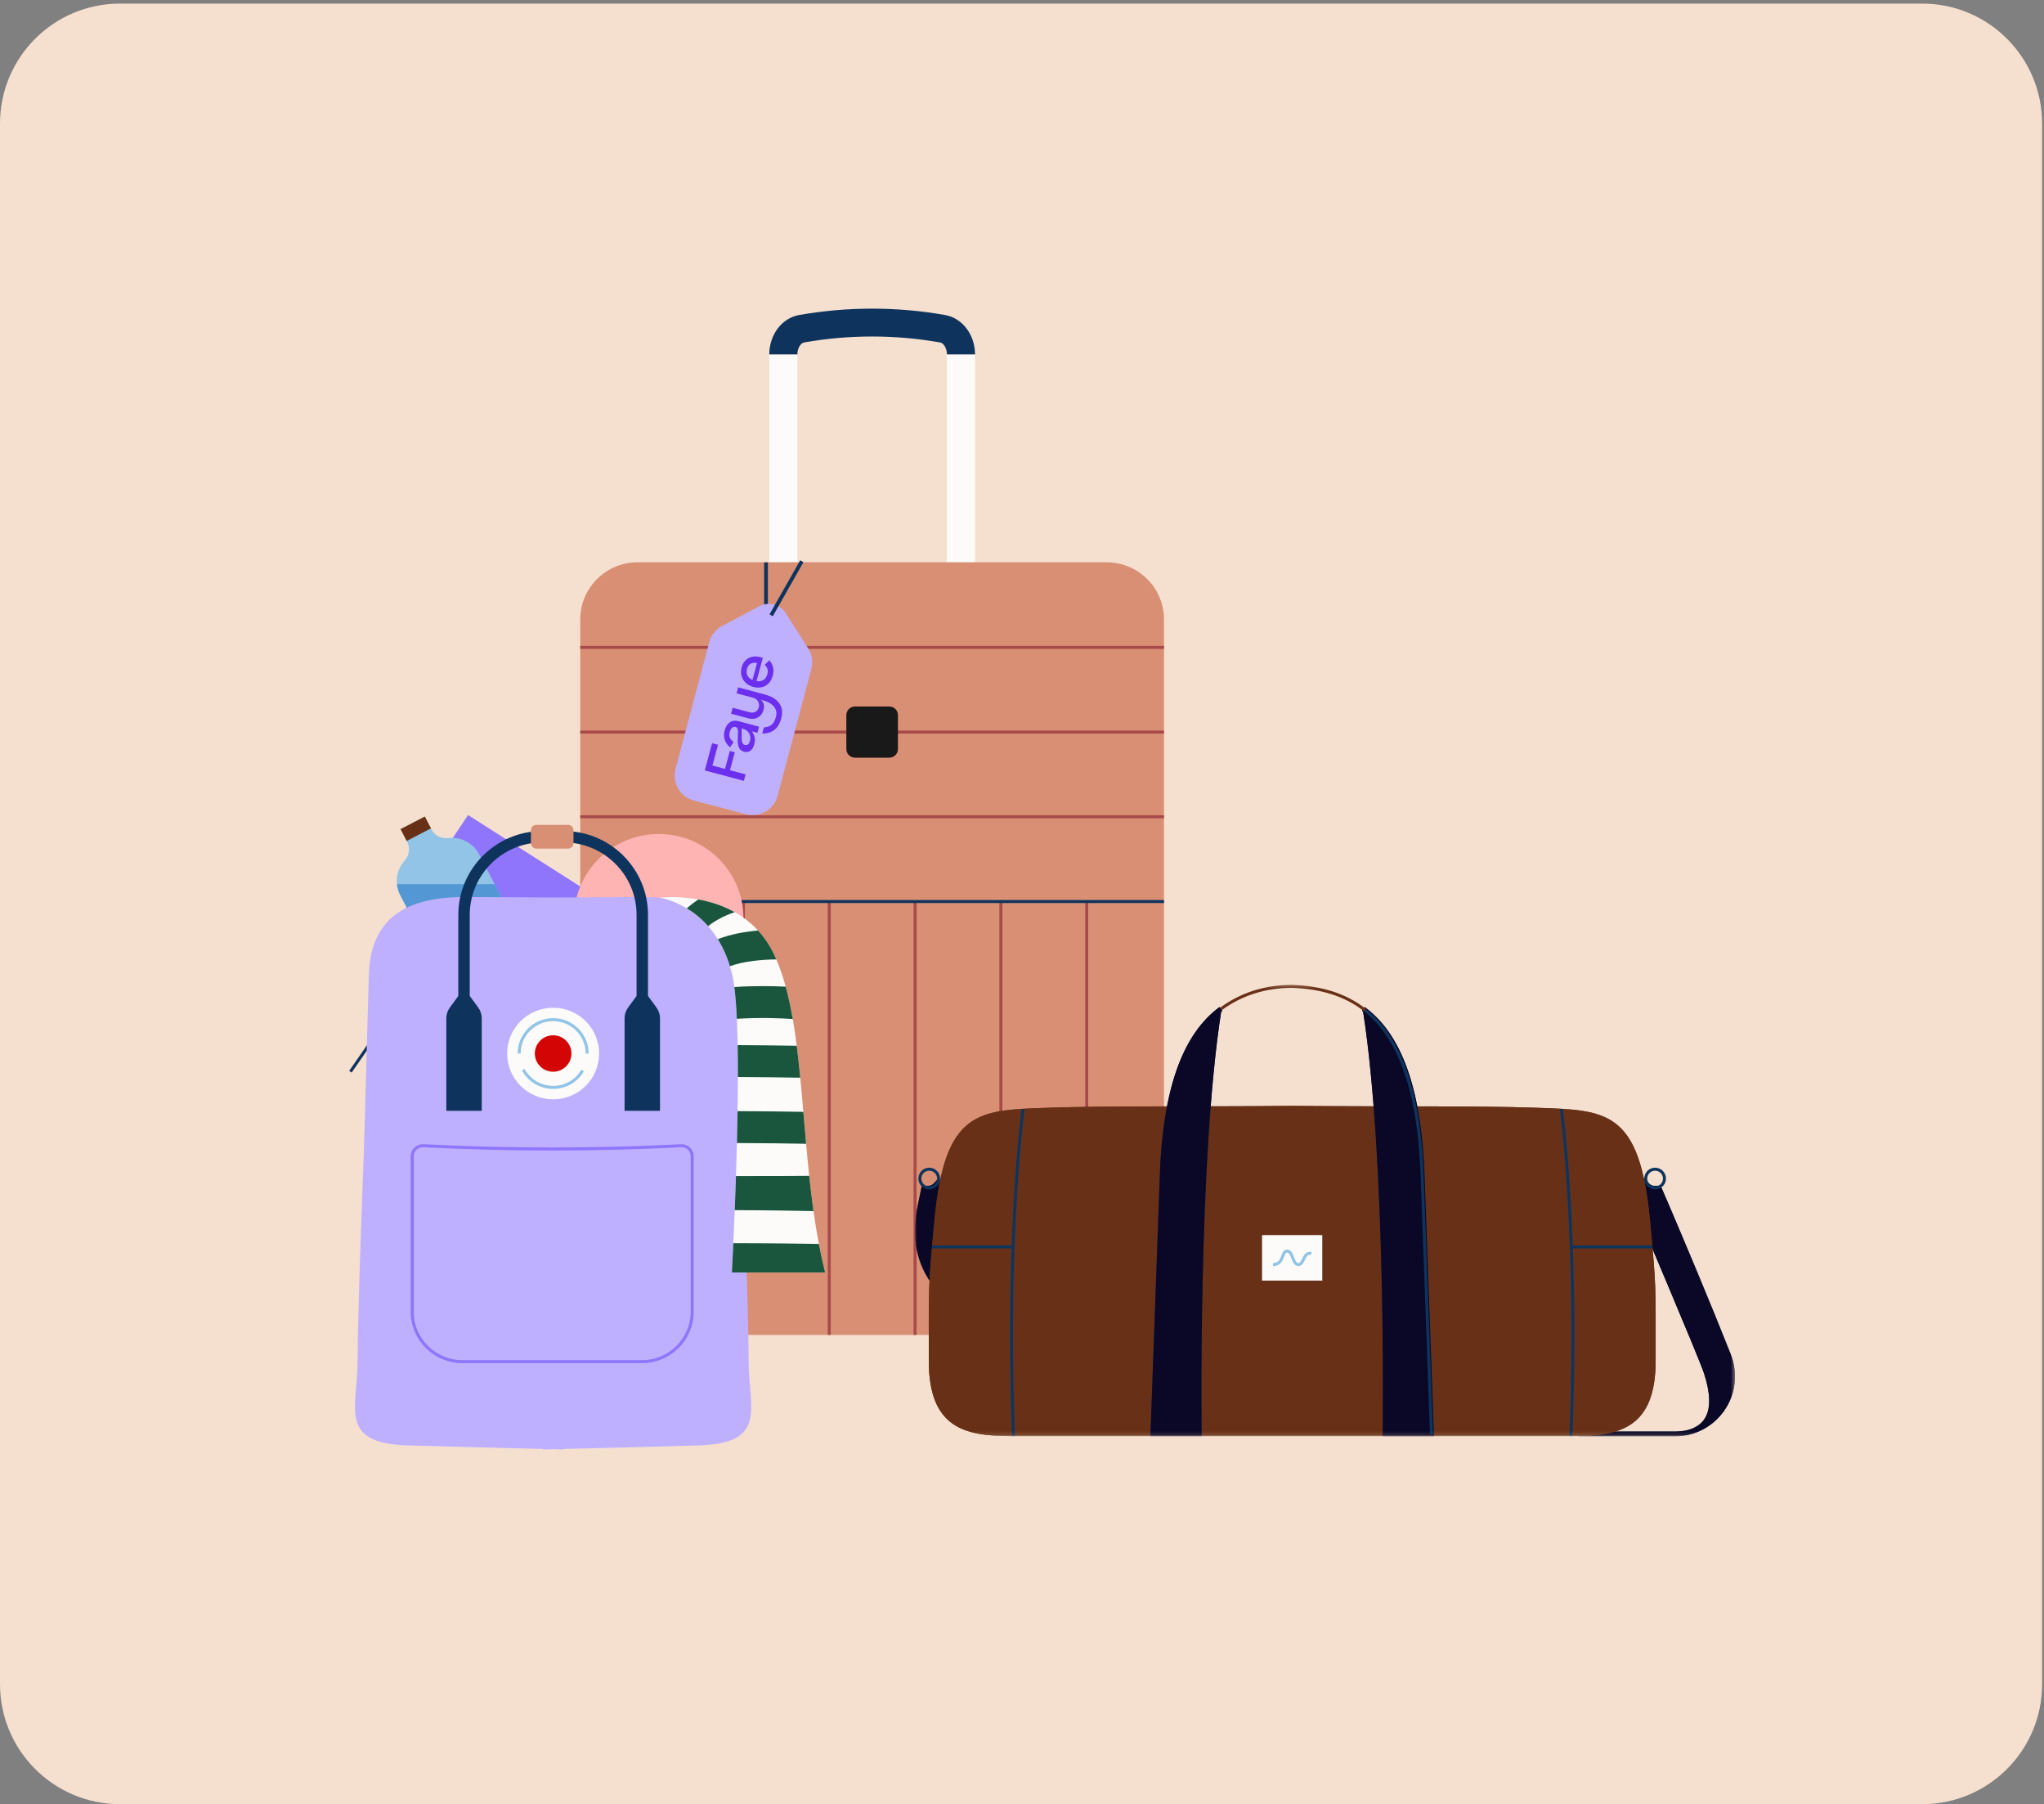 <svg width="545" height="481" viewBox="0 0 545 481" fill="none" xmlns="http://www.w3.org/2000/svg">
<rect x="0" y="0" width="545" height="481" fill="#808080" stroke="none"/>
<g clip-path="url(#clip0_5161_113236)">
<path d="M512.5 0.956H32C14.327 0.956 0 15.283 0 32.956V448.956C0 466.629 14.327 480.956 32 480.956H512.5C530.173 480.956 544.5 466.629 544.5 448.956V32.956C544.5 15.283 530.173 0.956 512.5 0.956Z" fill="#F5E0D0"></path>
<path d="M259.976 94.524H252.485C252.485 92.785 251.559 91.439 250.683 91.292C238.645 89.175 226.442 89.175 214.404 91.292C213.527 91.439 212.601 92.785 212.601 94.524H205.111C205.111 89.224 208.467 84.778 213.097 83.973C225.995 81.709 239.075 81.709 251.989 83.973C256.619 84.794 259.976 89.224 259.976 94.524Z" fill="#0E345E"></path>
<path d="M259.973 194.139H205.108V94.523H212.599V186.706H252.466V94.523H259.973V194.139Z" fill="#FCFBFA"></path>
<path d="M167.955 353.928L182.341 378.393V353.928H167.955Z" fill="#BFB0FF"></path>
<path d="M182.277 380.64C186.888 380.64 190.627 376.93 190.627 372.354C190.627 367.777 186.888 364.067 182.277 364.067C177.665 364.067 173.926 367.777 173.926 372.354C173.926 376.93 177.665 380.64 182.277 380.64Z" fill="#0E345E"></path>
<path d="M278.427 353.928L292.813 378.393V353.928H278.427Z" fill="#BFB0FF"></path>
<path d="M292.749 380.64C297.361 380.64 301.1 376.93 301.1 372.354C301.1 367.777 297.361 364.067 292.749 364.067C288.137 364.067 284.399 367.777 284.399 372.354C284.399 376.93 288.137 380.64 292.749 380.64Z" fill="#0E345E"></path>
<path d="M295.014 149.888H170.056C161.581 149.888 154.711 156.705 154.711 165.115V340.637C154.711 349.047 161.581 355.864 170.056 355.864H295.014C303.489 355.864 310.359 349.047 310.359 340.637V165.115C310.359 156.705 303.489 149.888 295.014 149.888Z" fill="#D98F74"></path>
<path d="M154.711 217.735H310.376" stroke="#A84A4A" stroke-width="0.8" stroke-miterlimit="10"></path>
<path d="M154.711 195.157H310.376" stroke="#A84A4A" stroke-width="0.8" stroke-miterlimit="10"></path>
<path d="M154.711 172.58H310.376" stroke="#A84A4A" stroke-width="0.8" stroke-miterlimit="10"></path>
<path d="M175.328 240.332V355.865" stroke="#A84A4A" stroke-width="0.8" stroke-miterlimit="10"></path>
<path d="M198.214 240.332V355.865" stroke="#A84A4A" stroke-width="0.8" stroke-miterlimit="10"></path>
<path d="M221.1 240.332V355.865" stroke="#A84A4A" stroke-width="0.8" stroke-miterlimit="10"></path>
<path d="M243.988 240.332V355.865" stroke="#A84A4A" stroke-width="0.8" stroke-miterlimit="10"></path>
<path d="M266.872 240.332V355.865" stroke="#A84A4A" stroke-width="0.8" stroke-miterlimit="10"></path>
<path d="M289.758 240.332V355.865" stroke="#A84A4A" stroke-width="0.8" stroke-miterlimit="10"></path>
<path d="M154.711 240.332H310.376" stroke="#0E345E" stroke-width="0.8" stroke-miterlimit="10"></path>
<path d="M237.108 188.332H227.98C226.702 188.332 225.665 189.36 225.665 190.629V199.686C225.665 200.955 226.702 201.983 227.98 201.983H237.108C238.386 201.983 239.423 200.955 239.423 199.686V190.629C239.423 189.36 238.386 188.332 237.108 188.332Z" fill="#1A1919"></path>
<path d="M204.243 164.033V149.921" stroke="#0E345E" stroke-miterlimit="10"></path>
<path d="M185.059 213.425L198.889 217.044C202.585 218.016 206.354 215.83 207.333 212.162L216.341 178.304C216.83 176.458 216.536 174.49 215.508 172.887L209.463 163.415C207.994 161.107 204.959 160.306 202.511 161.593L192.549 166.864C190.86 167.762 189.612 169.317 189.122 171.163L180.115 205.022C179.136 208.689 181.339 212.43 185.035 213.401L185.059 213.425Z" fill="#BFB0FF"></path>
<path fill-rule="evenodd" clip-rule="evenodd" d="M187.92 205.386L198.338 208.164L198.805 206.431L194.637 205.319L195.922 200.548L194.594 200.194L193.31 204.965L189.956 204.071L191.445 198.541L189.875 198.122L187.92 205.386ZM206.052 180.072C206.526 178.311 206 176.968 205.096 176.011L203.91 177.233C204.597 177.919 204.889 178.651 204.603 179.717C204.205 181.194 203.127 181.79 201.723 181.552L203.394 175.344L202.794 175.184C200.625 174.605 198.437 175.347 197.745 177.918C197.061 180.461 198.574 182.509 200.844 183.114C203.184 183.738 205.314 182.814 206.052 180.072ZM201.854 176.745L200.642 181.249C199.379 180.714 198.805 179.663 199.169 178.313C199.551 176.893 200.622 176.493 201.854 176.745ZM196.391 184.827L200.841 186.014C202.017 186.327 202.614 187.463 202.322 188.547C202.022 189.66 201.039 190.191 199.95 189.9L195.356 188.675L194.929 190.261L199.639 191.517C201.469 192.005 203.092 191.06 203.59 189.272C204.147 187.267 202.781 186.531 202.781 186.531L203.55 186.736C205.972 187.399 207.495 188.891 206.884 191.158C206.265 193.459 204.932 193.821 203.673 193.911L203.23 195.561C206.76 195.558 207.863 193.177 208.304 191.537C209.422 187.381 206.207 185.741 203.978 185.146L196.82 183.237L196.391 184.827ZM194.691 199.209C193.215 198.099 192.752 196.468 193.226 194.707C193.757 192.732 195.075 191.759 196.944 192.258L202.382 193.708L201.942 195.341L200.513 194.96C201.219 196.149 201.499 196.989 201.109 198.438C200.681 200.029 199.651 200.729 198.438 200.406C197.524 200.162 197.103 199.624 196.882 198.91C196.679 198.246 196.678 197.455 196.759 196.015C196.842 194.514 196.715 193.963 196.13 193.807C195.545 193.651 194.898 193.95 194.577 195.143C194.267 196.294 194.675 197.164 195.607 197.793L194.691 199.209ZM199.986 197.438C200.365 196.032 199.538 194.654 198.058 194.259L197.75 194.178C197.748 194.436 197.75 194.625 197.753 194.845C197.757 195.136 197.762 195.481 197.757 196.113C197.746 197.616 197.805 198.379 198.619 198.596C199.247 198.764 199.737 198.362 199.986 197.438Z" fill="#6C2FEE"></path>
<path d="M213.794 149.612L205.609 164.035" stroke="#0E345E" stroke-miterlimit="10"></path>
<mask id="mask0_5161_113236" style="mask-type:luminance" maskUnits="userSpaceOnUse" x="243" y="262" width="220" height="121">
<path d="M243.988 262.326H462.608V382.868H243.988V262.326Z" fill="white"></path>
</mask>
<g mask="url(#mask0_5161_113236)">
<path d="M262.392 377.876C260.928 375.28 261.044 371.319 262.742 366.111C264.09 361.967 254.655 323.911 253.573 319.585L250.228 314.06L249.546 314.875C248.847 315.707 248.281 316.373 246.418 316.057L245.819 315.957L244.67 321.548C242.108 335.043 247.399 341.284 251.659 346.292C255.387 350.685 258.349 354.147 255.603 361.052C253.872 365.445 254.155 370.338 256.402 374.481C258.665 378.658 262.609 381.586 267.218 382.518L267.484 381.303C265.071 380.754 263.357 379.59 262.392 377.876Z" fill="#0E345E"></path>
<path d="M461.493 361.068C455.885 346.908 449.113 330.883 445.552 322.53C445.119 321.515 444.72 320.583 444.387 319.817C443.622 318.037 443.122 316.889 442.973 316.556L442.723 315.99L442.24 316.073C440.377 316.389 439.828 315.724 439.112 314.892L438.43 314.076L434.985 319.701L435.118 320C435.301 320.416 453.057 362.1 454.354 366.127C456.052 371.352 456.168 375.313 454.704 377.892C453.739 379.606 452.025 380.771 449.612 381.32C448.597 381.519 447.615 381.619 446.65 381.619H420.874V382.867H446.65C447.715 382.867 448.763 382.767 449.862 382.551C454.471 381.619 458.398 378.691 460.678 374.514C462.924 370.37 463.224 365.478 461.477 361.085L461.493 361.068Z" fill="#0E345E"></path>
<path d="M262.392 377.875C260.928 375.279 261.045 371.319 262.742 366.111C264.09 361.967 254.655 323.911 253.573 319.584L250.228 314.06L249.546 314.875C248.847 315.707 248.281 316.373 246.418 316.057L245.819 315.957L244.671 321.548C242.108 335.043 247.4 341.283 251.659 346.292C255.387 350.685 258.349 354.146 255.603 361.052C253.873 365.445 254.155 370.337 256.402 374.481C258.665 378.657 262.609 381.586 267.218 382.518L267.484 381.303C265.072 380.754 263.358 379.589 262.392 377.875Z" fill="#0A0826"></path>
<path d="M461.493 361.068C455.886 346.907 449.113 330.883 445.552 322.529C445.119 321.514 444.72 320.582 444.387 319.817C443.622 318.036 443.122 316.888 442.973 316.555L442.723 315.99L442.24 316.073C440.377 316.389 439.828 315.723 439.112 314.891L438.43 314.076L434.985 319.7L435.118 320C435.301 320.416 453.057 362.1 454.355 366.127C456.052 371.352 456.168 375.312 454.704 377.891C453.739 379.605 452.025 380.77 449.612 381.319C448.597 381.519 447.615 381.619 446.65 381.619H420.874V382.867H446.65C447.715 382.867 448.763 382.767 449.862 382.551C454.471 381.619 458.398 378.69 460.678 374.513C462.924 370.37 463.224 365.478 461.477 361.085L461.493 361.068Z" fill="#0A0826"></path>
<path d="M247.765 316.673C249.143 316.673 250.261 315.556 250.261 314.177C250.261 312.799 249.143 311.681 247.765 311.681C246.386 311.681 245.269 312.799 245.269 314.177C245.269 315.556 246.386 316.673 247.765 316.673Z" stroke="#0E345E" stroke-width="0.8" stroke-miterlimit="10"></path>
<path d="M441.309 316.673C442.687 316.673 443.805 315.556 443.805 314.177C443.805 312.799 442.687 311.681 441.309 311.681C439.93 311.681 438.813 312.799 438.813 314.177C438.813 315.556 439.93 316.673 441.309 316.673Z" stroke="#0E345E" stroke-width="0.8" stroke-miterlimit="10"></path>
<path d="M439.927 325.275C437.182 295.805 428.246 295.955 409.625 295.306C393.8 294.757 370.953 295.04 344.545 294.807C318.137 295.056 295.29 294.757 279.465 295.306C260.845 295.955 251.909 295.822 249.163 325.275C247.466 343.529 247.649 342.015 247.649 362.732C247.649 380.621 257.167 382.834 269.547 382.834H419.56C431.94 382.834 441.458 380.621 441.458 362.732C441.458 342.015 441.641 343.529 439.944 325.275H439.927Z" fill="#683117"></path>
<path d="M439.927 325.275C437.181 295.805 428.245 295.955 409.625 295.306C393.8 294.757 370.953 295.04 344.545 294.807C318.137 295.057 295.29 294.757 279.465 295.306C260.844 295.955 251.908 295.822 249.163 325.275C247.465 343.53 247.648 342.015 247.648 362.733C247.648 380.621 257.167 382.834 269.547 382.834H419.559C431.939 382.834 441.458 380.621 441.458 362.733C441.458 342.015 441.641 343.53 439.943 325.275H439.927Z" fill="#683117"></path>
<path d="M272.775 295.623C272.775 295.623 268.166 330.001 270.23 382.851" stroke="#0E345E" stroke-width="0.8" stroke-miterlimit="10"></path>
<path d="M416.314 295.623C416.314 295.623 420.924 330.001 418.86 382.851" stroke="#0E345E" stroke-width="0.8" stroke-miterlimit="10"></path>
<path d="M248.498 332.398H269.698" stroke="#0E345E" stroke-width="0.8" stroke-miterlimit="10"></path>
<path d="M419.378 332.398H440.577" stroke="#0E345E" stroke-width="0.8" stroke-miterlimit="10"></path>
<path d="M309.252 313.244L306.739 382.834H320.4V382.202C320.384 381.47 319.452 308.901 325.609 269.68C325.709 269.614 325.809 269.53 325.908 269.464L325.176 268.449C315.292 275.704 310.067 290.364 309.235 313.244H309.252Z" fill="#0E345E"></path>
<path d="M368.675 382.852H382.336L379.824 313.262C378.992 290.382 373.783 275.722 363.882 268.467L363.15 269.482C363.25 269.548 363.35 269.631 363.45 269.698C369.623 308.936 368.691 381.487 368.675 382.22V382.852Z" fill="#0E345E"></path>
<path d="M309.251 313.244L306.738 382.834H320.4V382.201C320.383 381.469 319.452 308.901 325.608 269.68C325.708 269.613 325.808 269.53 325.908 269.464L325.176 268.449C315.292 275.704 310.066 290.364 309.234 313.244H309.251Z" fill="#0A0826"></path>
<path d="M368.674 382.85H382.336L379.823 313.26C378.991 290.38 373.783 275.72 363.882 268.465L363.15 269.48C363.249 269.546 363.349 269.63 363.449 269.696C369.623 308.934 368.691 381.486 368.674 382.218V382.85Z" fill="#0A0826"></path>
<path d="M364.047 269.348C358.573 264.988 351.916 263.208 344.545 262.942C337.29 262.942 330.916 265.022 325.558 268.949" stroke="#683117" stroke-width="0.8" stroke-miterlimit="10"></path>
<path d="M381.686 382.218L379.19 313.278C378.325 289.499 372.65 276.22 364.031 269.347" stroke="#0E345E" stroke-width="0.8" stroke-miterlimit="10"></path>
<path d="M352.566 329.252H336.508V341.383H352.566V329.252Z" fill="#FCFBFA"></path>
<path d="M339.42 337.108C342.432 337.108 341.666 333.513 343.147 333.513C344.811 333.513 344.562 337.041 346.159 337.108C347.757 337.157 347.374 333.78 349.67 334.096" stroke="#91C4E6" stroke-width="0.8" stroke-miterlimit="10"></path>
</g>
<path d="M99.187 277.384L93.429 285.702" stroke="#0E345E" stroke-width="0.8" stroke-miterlimit="10"></path>
<path d="M157.976 238.386L124.8 217.275L107.751 242.855L142.031 264.792L157.976 238.386Z" fill="#8E75FC"></path>
<path d="M105.842 235.709C105.94 236.711 106.232 237.694 106.714 238.611L123.196 270.159L144.227 259.279L131.912 235.703L127.746 227.725C126.264 224.889 123.232 223.177 120.018 223.365L119.145 223.42C117.437 223.523 115.833 222.612 115.04 221.113L114.504 220.08L108.032 223.426L108.569 224.458C109.355 225.97 109.179 227.797 108.105 229.133L107.568 229.813C106.208 231.507 105.616 233.638 105.836 235.703L105.842 235.709Z" fill="#91C4E6"></path>
<path d="M106.783 221.022L113.272 217.663L114.921 220.82L108.432 224.178L106.783 221.022Z" fill="#683117"></path>
<path d="M105.842 235.709C105.94 236.711 106.232 237.695 106.714 238.611L123.196 270.16L144.227 259.279L131.912 235.703H105.848L105.842 235.709Z" fill="#5398D4"></path>
<path d="M175.64 267.293C163.166 267.293 153.053 257.227 153.053 244.81C153.053 232.392 163.166 222.326 175.64 222.326C188.115 222.326 198.227 232.392 198.227 244.81C198.227 257.227 188.115 267.293 175.64 267.293Z" fill="#FFB4B4"></path>
<path d="M95.363 362.528C95.345 349.735 96.98 308.077 96.98 308.077C96.98 308.077 98.133 268.569 98.328 260.293C98.596 248.799 103.72 239.133 123.587 239.139C130.65 239.139 141.154 239.224 147.485 239.255C153.816 239.23 164.32 239.139 171.383 239.139C191.25 239.139 196.374 248.799 196.642 260.293C196.837 268.569 197.99 308.077 197.99 308.077C197.99 308.077 199.625 349.735 199.607 362.528C199.588 375.321 204.999 384.792 186.132 385.327C172.951 385.703 158.001 386.073 150.187 386.268V386.401C150.187 386.401 149.199 386.377 147.479 386.334C145.759 386.377 144.771 386.401 144.771 386.401V386.268C136.957 386.073 122.013 385.703 108.825 385.327C89.965 384.792 95.37 375.321 95.351 362.528H95.363Z" fill="#BFB0FF"></path>
<path d="M147.485 293.05C140.713 293.05 135.224 287.586 135.224 280.846C135.224 274.106 140.713 268.642 147.485 268.642C154.256 268.642 159.745 274.106 159.745 280.846C159.745 287.586 154.256 293.05 147.485 293.05Z" fill="#FCFBFA"></path>
<path d="M147.485 285.703C144.79 285.703 142.605 283.529 142.605 280.846C142.605 278.163 144.79 275.989 147.485 275.989C150.18 275.989 152.364 278.163 152.364 280.846C152.364 283.529 150.18 285.703 147.485 285.703Z" fill="#D30505"></path>
<path d="M139.513 285.15C141.05 287.968 144.045 289.874 147.491 289.874C150.937 289.874 153.78 288.059 155.348 285.363" stroke="#91C4E6" stroke-width="0.8" stroke-miterlimit="10"></path>
<path d="M156.561 280.845C156.561 275.86 152.499 271.817 147.491 271.817C142.483 271.817 138.421 275.86 138.421 280.845" stroke="#91C4E6" stroke-width="0.8" stroke-miterlimit="10"></path>
<path d="M119.951 268.569L122.202 265.503V243.888C122.202 231.563 132.278 221.532 144.661 221.532H150.321C162.703 221.532 172.78 231.563 172.78 243.888V265.503L175.031 268.569C175.647 269.413 175.982 270.427 175.982 271.472V296.122H166.528V271.472C166.528 270.427 166.863 269.413 167.479 268.569L169.73 265.503V243.888C169.73 233.238 161.026 224.568 150.321 224.568H144.661C133.962 224.568 125.251 233.232 125.251 243.888V265.503L127.502 268.569C128.118 269.413 128.454 270.427 128.454 271.472V296.122H118.999V271.472C118.999 270.427 119.335 269.413 119.951 268.569Z" fill="#0E345E"></path>
<path d="M123.281 362.983H171.188C178.575 362.983 184.558 357.027 184.558 349.674V308.217C184.558 306.614 183.21 305.345 181.606 305.43C158.72 306.595 135.804 306.577 112.863 305.43C111.259 305.351 109.911 306.62 109.911 308.217V349.674C109.911 357.027 115.894 362.983 123.281 362.983Z" stroke="#8E75FC" stroke-width="0.8" stroke-miterlimit="10"></path>
<path d="M143.013 219.885H151.461C152.263 219.885 152.913 220.532 152.913 221.33V224.779C152.913 225.577 152.263 226.224 151.461 226.224H143.013C142.211 226.224 141.561 225.577 141.561 224.779V221.33C141.561 220.532 142.211 219.885 143.013 219.885Z" fill="#D98F74"></path>
<path d="M175.977 239.321C175.977 239.321 179.228 239.783 183.132 242.145C184.974 243.256 186.956 244.786 188.81 246.887C189.713 247.907 190.585 249.06 191.403 250.372C192.653 252.388 193.763 254.774 194.617 257.585C194.867 258.405 195.093 259.261 195.294 260.153C195.483 260.991 195.654 261.987 195.801 263.122C196.099 265.436 196.319 268.32 196.465 271.598C196.569 273.778 196.636 276.128 196.685 278.605C196.728 281.313 196.746 284.167 196.746 287.105C196.746 290.08 196.709 293.135 196.667 296.207C196.618 299.048 196.557 301.896 196.49 304.707C196.417 307.706 196.325 310.657 196.234 313.499C196.13 316.711 196.014 319.783 195.904 322.606C195.77 325.921 195.642 328.909 195.526 331.398C195.307 336.237 195.142 339.224 195.142 339.224H220.01C219.382 336.735 218.827 334.191 218.339 331.604C217.79 328.727 217.32 325.8 216.905 322.849C216.478 319.826 216.112 316.771 215.789 313.717C215.472 310.779 215.198 307.834 214.935 304.907C214.679 302.054 214.441 299.206 214.197 296.395C213.935 293.311 213.673 290.269 213.374 287.294C213.093 284.385 212.788 281.538 212.434 278.781C212.123 276.334 211.776 273.954 211.379 271.659C210.848 268.623 210.232 265.733 209.494 263.025C208.787 260.42 207.963 257.986 206.993 255.757C206.792 255.278 206.579 254.81 206.359 254.355C205.17 251.878 203.73 249.801 202.126 248.059C200.223 245.988 198.094 244.391 195.892 243.159C192.653 241.349 189.268 240.329 186.218 239.783C180.49 238.732 175.977 239.321 175.977 239.321Z" fill="#FCFBFA"></path>
<path d="M183.132 242.145C184.974 243.256 186.956 244.786 188.811 246.887C191.318 244.901 194.16 243.741 195.892 243.159C192.654 241.349 189.268 240.329 186.218 239.783C185.175 240.463 184.132 241.246 183.132 242.145Z" fill="#19563D"></path>
<path d="M191.403 250.372C192.654 252.388 193.764 254.774 194.618 257.585C198.296 256.189 203.407 255.794 206.994 255.758C206.793 255.278 206.579 254.81 206.36 254.355C205.17 251.878 203.731 249.801 202.127 248.059C198.705 248.356 194.807 249.006 191.403 250.372Z" fill="#19563D"></path>
<path d="M195.8 263.122C196.099 265.436 196.319 268.32 196.465 271.598C202.851 271.179 208.463 271.447 211.379 271.659C210.848 268.623 210.232 265.733 209.494 263.025C206.09 262.855 201.229 262.758 195.8 263.122Z" fill="#19563D"></path>
<path d="M196.685 278.605C196.728 281.313 196.746 284.167 196.746 287.106C203.377 287.136 209.665 287.227 213.374 287.294C213.093 284.386 212.788 281.538 212.435 278.781C208.604 278.715 202.791 278.63 196.685 278.605Z" fill="#19563D"></path>
<path d="M196.49 304.707C204.005 304.726 211.214 304.841 214.935 304.908C214.679 302.054 214.441 299.206 214.197 296.395C210.287 296.322 203.614 296.225 196.667 296.207C196.618 299.049 196.557 301.896 196.49 304.707Z" fill="#19563D"></path>
<path d="M195.905 322.606C205.353 322.624 214.46 322.794 216.906 322.849C216.479 319.825 216.082 316.498 215.759 313.444C215.759 313.444 204.401 313.517 196.234 313.499C196.13 316.711 196.014 319.783 195.905 322.606Z" fill="#19563D"></path>
<path d="M195.142 339.225H220.01C219.382 336.735 218.827 334.191 218.339 331.605C213.807 331.526 204.761 331.398 195.526 331.398C195.307 336.238 195.142 339.225 195.142 339.225Z" fill="#19563D"></path>
</g>
<defs>
<clipPath id="clip0_5161_113236">
<rect width="545" height="481" fill="white"></rect>
</clipPath>
</defs>
</svg>
